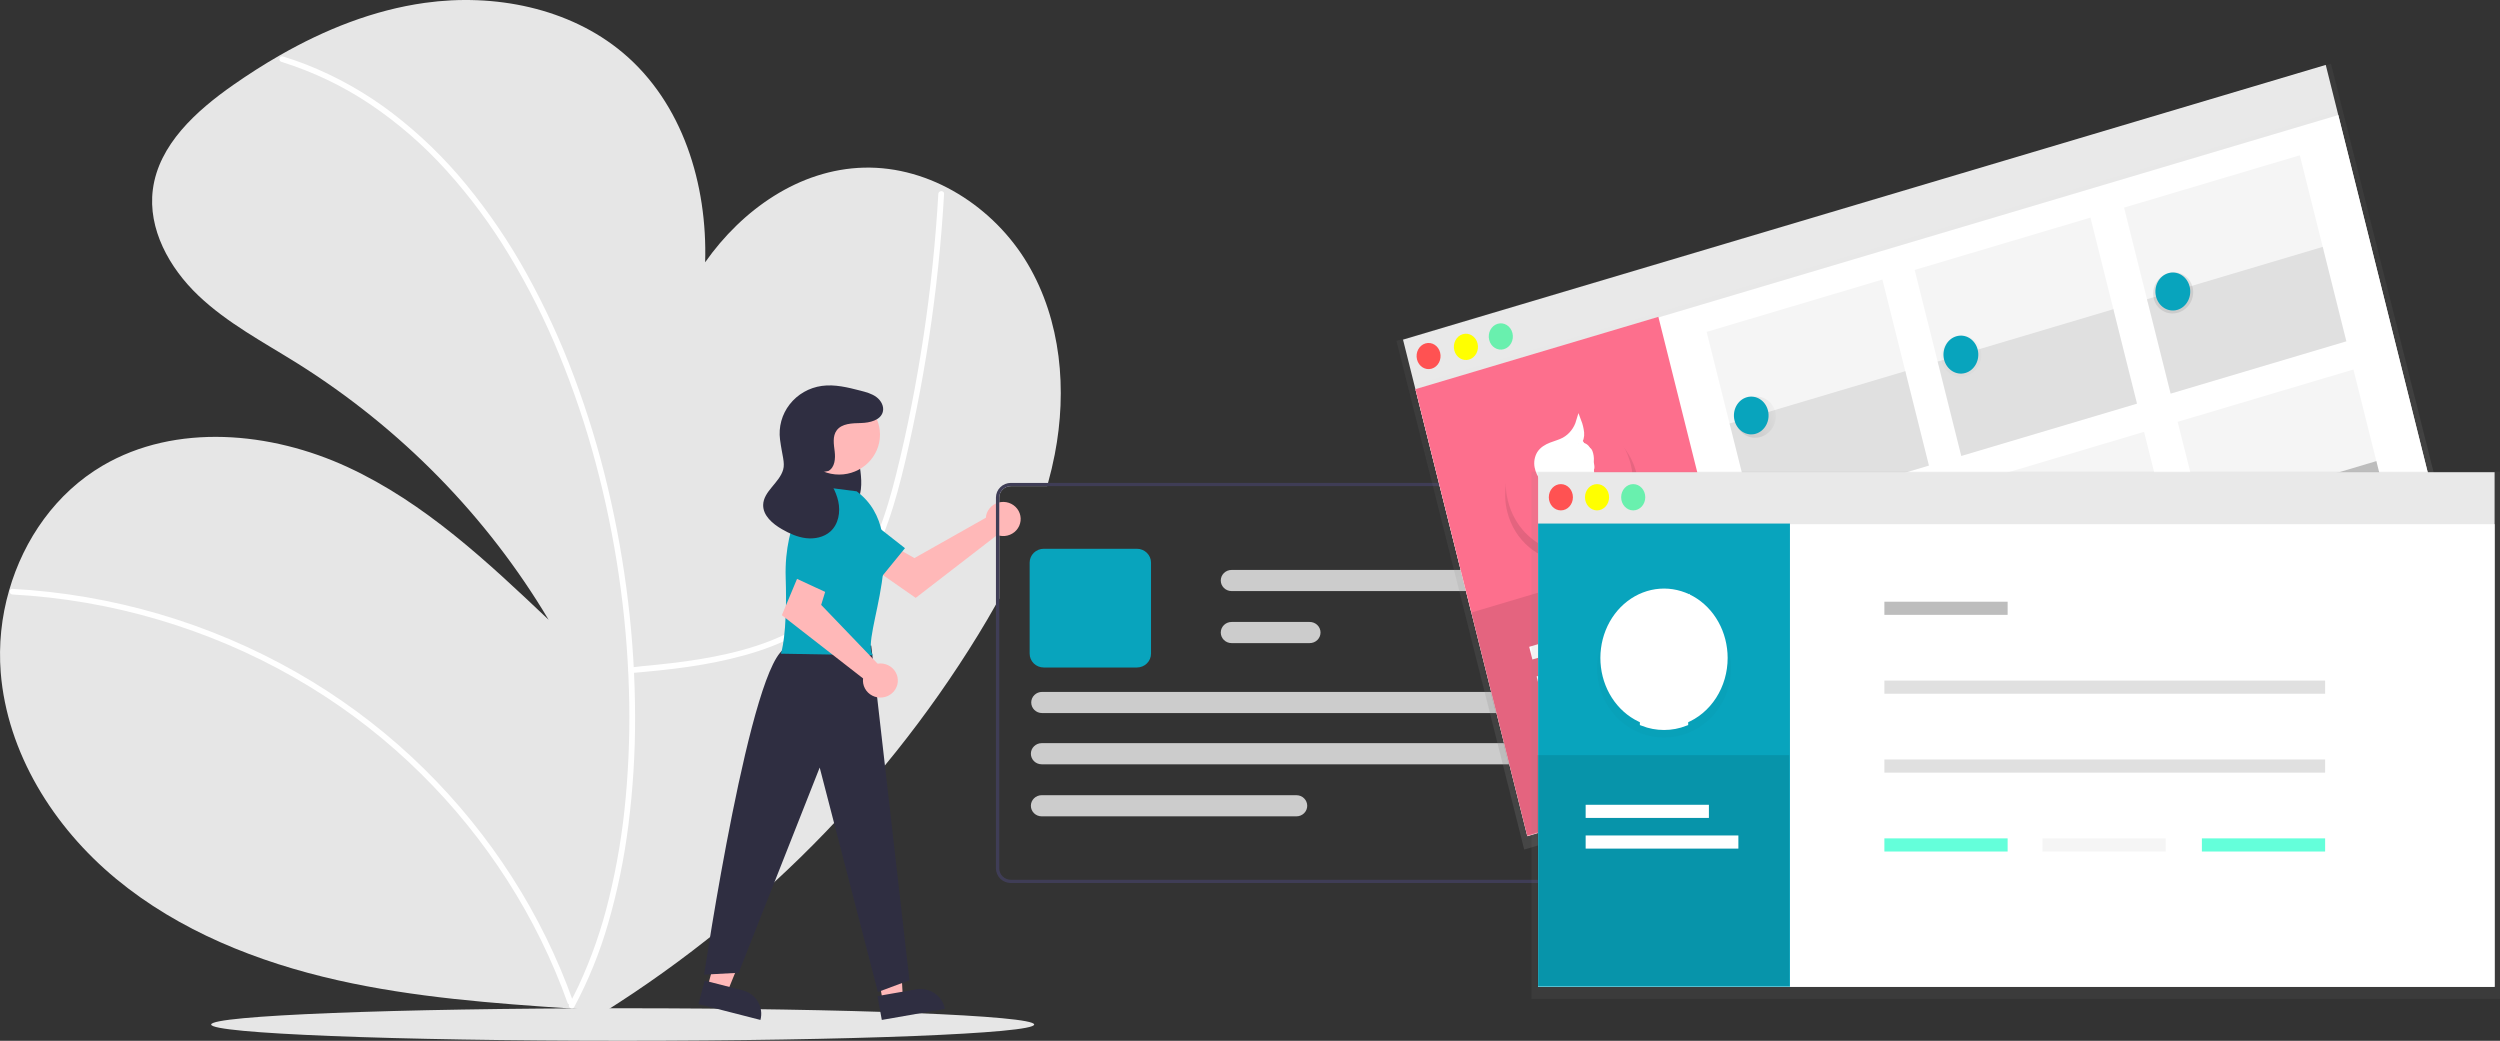 <svg width="478" height="199" viewBox="0 0 478 199" fill="none" xmlns="http://www.w3.org/2000/svg">
    <rect x="0" y="0" width="478" height="199" fill="#333333" stroke="none"/>
    <g clip-path="url(#clip0)">
        <path d="M201.668 86.892C201.311 88.724 200.884 90.537 200.386 92.331C200.332 92.539 200.272 92.745 200.212 92.953H193.285C192.695 92.954 192.129 93.183 191.712 93.591C191.295 93.999 191.06 94.553 191.059 95.13V114.449C190.849 114.831 190.636 115.21 190.423 115.59C189.323 117.549 188.179 119.487 187.009 121.399C167.933 152.484 141.327 178.497 109.54 197.14L111.422 192.985C110.732 192.939 110.039 192.892 109.349 192.846C94.329 191.841 79.257 190.728 64.589 187.425C49.244 183.97 34.233 177.977 22.207 168.041C10.177 158.102 1.359 143.908 0.135 128.552C-0.273 123.274 0.272 117.967 1.747 112.875C4.566 103.073 10.727 94.253 19.616 89.035C33.578 80.84 51.791 82.51 66.509 89.327C81.225 96.141 93.203 107.42 104.899 118.504C93.091 98.695 76.649 81.907 56.925 69.517C50.389 65.424 43.452 61.78 37.895 56.477C32.341 51.178 28.244 43.748 29.226 36.219C30.342 27.68 37.491 21.199 44.654 16.201C47.515 14.205 50.468 12.311 53.514 10.569C62.106 5.643 71.402 1.927 81.219 0.549C94.516 -1.32 108.879 1.516 119.074 10.075C130.56 19.718 135.271 35.271 134.823 50.149C141.899 40.085 152.813 32.382 165.138 32.055C177.933 31.719 190.096 39.628 196.505 50.469C202.911 61.307 204.061 74.592 201.668 86.892Z" fill="#E6E6E6"/>
        <path d="M120.712 128.687C128.206 128.042 135.129 127.288 142.391 125.277C149.431 123.329 156.204 120.067 161.216 114.74C166.606 109.011 169.515 101.571 171.568 94.165C172.712 90.036 173.653 85.849 174.54 81.66C175.503 77.116 176.358 72.551 177.107 67.966C178.596 58.84 179.659 49.661 180.296 40.427C180.373 39.306 180.444 38.185 180.508 37.063C180.548 36.372 179.447 36.374 179.408 37.063C178.884 46.165 177.943 55.231 176.583 64.262C175.242 73.134 173.525 81.968 171.347 90.682C169.502 98.064 167.112 105.56 162.38 111.705C157.942 117.468 151.533 121.233 144.612 123.485C137.57 125.776 130.144 126.69 122.785 127.371C121.882 127.454 121.615 127.534 120.712 127.611C120.012 127.672 120.006 128.748 120.712 128.687L120.712 128.687Z" fill="white"/>
        <path d="M2.382 113.669C11.837 114.182 21.197 115.795 30.262 118.475C39.331 121.149 48.046 124.86 56.227 129.531C64.131 134.048 71.469 139.453 78.092 145.636C84.519 151.64 90.247 158.321 95.172 165.558C100.119 172.813 104.218 180.588 107.394 188.737C107.781 189.735 108.154 190.737 108.513 191.745C108.745 192.394 109.808 192.115 109.573 191.459C106.602 183.138 102.686 175.169 97.897 167.703C93.11 160.236 87.491 153.312 81.144 147.056C74.695 140.703 67.518 135.1 59.755 130.358C43.456 120.426 24.982 114.418 5.848 112.826C4.694 112.732 3.538 112.654 2.382 112.593C1.674 112.555 1.677 113.631 2.382 113.669L2.382 113.669Z" fill="white"/>
        <path d="M53.81 11.831C59.856 13.712 65.587 16.451 70.819 19.961C76.165 23.573 81.04 27.808 85.338 32.575C89.866 37.589 93.892 43.017 97.361 48.784C101.039 54.873 104.235 61.229 106.92 67.796C109.684 74.539 112.009 81.446 113.881 88.476C115.784 95.589 117.27 102.803 118.333 110.082C119.39 117.283 120.03 124.538 120.249 131.81C120.47 138.764 120.26 145.725 119.62 152.654C119.034 159.118 117.965 165.532 116.421 171.844C115.049 177.544 113.116 183.101 110.649 188.437C110.078 189.648 109.471 190.842 108.83 192.02C108.497 192.631 109.446 193.175 109.78 192.563C112.506 187.466 114.683 182.106 116.276 176.569C118.062 170.405 119.358 164.114 120.15 157.754C121.027 150.854 121.455 143.906 121.429 136.953C121.414 129.647 120.969 122.349 120.098 115.094C119.227 107.748 117.933 100.456 116.223 93.253C114.517 86.037 112.353 78.933 109.744 71.981C107.229 65.251 104.218 58.709 100.734 52.406C97.416 46.391 93.549 40.682 89.181 35.348C85.033 30.269 80.296 25.678 75.067 21.666C70.025 17.808 64.454 14.664 58.516 12.326C57.065 11.761 55.594 11.25 54.103 10.793C53.426 10.585 53.136 11.623 53.81 11.831H53.81Z" fill="white"/>
        <path d="M119.055 199C162.509 199 197.735 197.608 197.735 195.89C197.735 194.173 162.509 192.78 119.055 192.78C75.601 192.78 40.375 194.173 40.375 195.89C40.375 197.608 75.601 199 119.055 199Z" fill="#E6E6E6"/>
        <path d="M188.57 98.485C188.531 98.653 188.505 98.823 188.494 98.995L174.837 106.702L171.518 104.833L167.979 109.365L175.08 114.316L190.66 102.292C191.296 102.522 191.988 102.557 192.644 102.393C193.3 102.229 193.89 101.874 194.335 101.374C194.78 100.874 195.058 100.253 195.134 99.594C195.209 98.936 195.078 98.27 194.757 97.686C194.437 97.102 193.942 96.628 193.339 96.326C192.736 96.023 192.053 95.908 191.381 95.995C190.71 96.082 190.081 96.366 189.579 96.811C189.076 97.256 188.724 97.84 188.57 98.485Z" fill="#FFB8B8"/>
        <path d="M157.469 103.214L168.221 110.711L173.03 104.812L162.578 96.608C162.128 96.255 161.61 95.995 161.054 95.845C160.498 95.695 159.917 95.658 159.346 95.735C158.775 95.812 158.226 96.003 157.732 96.295C157.239 96.588 156.812 96.975 156.478 97.434C155.826 98.329 155.564 99.441 155.75 100.525C155.935 101.609 156.554 102.576 157.469 103.214Z" fill="#08A4BD"/>
        <path d="M135.272 188.757L139.043 189.723L144.647 175.957L139.083 174.531L135.272 188.757Z" fill="#FFB8B8"/>
        <path d="M145.396 195.011L133.547 191.974L134.747 187.496L142.018 189.359C143.232 189.671 144.27 190.441 144.904 191.501C145.537 192.561 145.715 193.823 145.396 195.011Z" fill="#2F2E41"/>
        <path d="M168.786 191.382L172.623 190.712L171.805 175.916L166.143 176.906L168.786 191.382Z" fill="#FFB8B8"/>
        <path d="M180.659 192.904L168.601 195.011L167.769 190.454L175.168 189.161C175.78 189.054 176.407 189.066 177.014 189.196C177.621 189.327 178.196 189.573 178.706 189.92C179.216 190.268 179.651 190.71 179.986 191.222C180.321 191.734 180.55 192.306 180.659 192.904Z" fill="#2F2E41"/>
        <path d="M161.231 82.57C162.177 82.795 162.946 83.738 163.408 84.829C163.834 85.976 164.122 87.167 164.268 88.379C164.631 90.636 164.979 93.079 164.228 95.169C163.349 97.619 161.004 98.902 158.971 98.299C156.937 97.696 155.32 95.433 154.767 92.828C154.264 90.195 154.588 87.475 155.697 85.027C156.275 83.74 157.071 82.553 158.129 81.973C158.648 81.665 159.267 81.562 159.86 81.683C160.454 81.804 160.979 82.141 161.33 82.625" fill="#2F2E41"/>
        <path d="M166.581 123.43L173.885 187.43L167.853 189.671L156.726 146.754L141.235 185.994L134.632 186.353C134.632 186.353 143.692 125.296 150.407 123.909L166.581 123.43Z" fill="#2F2E41"/>
        <path d="M160.446 90.738C164.758 90.738 168.254 87.318 168.254 83.1C168.254 78.881 164.758 75.461 160.446 75.461C156.133 75.461 152.638 78.881 152.638 83.1C152.638 87.318 156.133 90.738 160.446 90.738Z" fill="#FFB8B8"/>
        <path d="M163.797 93.942L155.359 92.865C155.359 92.865 149.856 99.325 150.223 110.45C150.59 121.575 149.306 124.985 149.306 124.985L166.899 125.296C164.355 121.875 174.993 102.227 163.797 93.942Z" fill="#08A4BD"/>
        <path d="M168.329 126.851C168.153 126.852 167.978 126.867 167.804 126.895L157.01 115.654L158.111 112.065L152.791 109.732L149.489 117.628L165.019 129.713C164.936 130.37 165.059 131.037 165.373 131.625C165.686 132.213 166.175 132.693 166.774 133.002C167.374 133.311 168.055 133.434 168.728 133.356C169.4 133.277 170.033 132.999 170.54 132.56C171.048 132.121 171.407 131.542 171.57 130.898C171.732 130.255 171.691 129.578 171.451 128.958C171.211 128.339 170.784 127.805 170.226 127.428C169.668 127.052 169.007 126.85 168.329 126.851Z" fill="#FFB8B8"/>
        <path d="M156.507 98.315L151.507 110.271L158.477 113.501L164.25 101.669C164.498 101.16 164.638 100.607 164.66 100.043C164.682 99.48 164.586 98.918 164.378 98.391C164.171 97.865 163.855 97.386 163.452 96.983C163.048 96.581 162.565 96.263 162.031 96.049C161.516 95.843 160.965 95.738 160.409 95.741C159.852 95.743 159.302 95.853 158.789 96.063C158.276 96.273 157.811 96.581 157.419 96.967C157.027 97.354 156.717 97.812 156.507 98.315Z" fill="#08A4BD"/>
        <path d="M158.403 90.043C159.627 89.353 159.757 87.687 159.591 86.315C159.425 84.943 159.147 83.413 159.971 82.292C160.955 80.953 162.932 80.926 164.617 80.882C166.303 80.839 168.355 80.356 168.791 78.763C169.08 77.711 168.462 76.581 167.577 75.921C166.691 75.26 165.583 74.968 164.506 74.69C162.096 74.069 159.608 73.443 157.141 73.784C154.697 74.123 152.488 75.388 150.991 77.308C149.494 79.227 148.83 81.646 149.142 84.041C149.541 87.104 150.12 88.442 149.74 89.793C149.032 92.309 145.979 93.925 145.918 96.534C145.871 98.575 147.713 100.149 149.511 101.185C150.937 102.007 152.476 102.705 154.119 102.897C155.763 103.089 157.532 102.721 158.756 101.631C160.335 100.226 160.726 97.878 160.273 95.837C159.82 93.797 158.659 91.984 157.51 90.224" fill="#2F2E41"/>
        <path d="M306.139 92.331H193.284C192.526 92.332 191.799 92.627 191.263 93.152C190.726 93.677 190.424 94.388 190.423 95.13V166.035C190.424 166.777 190.726 167.488 191.263 168.013C191.799 168.538 192.526 168.833 193.284 168.834H306.139C306.897 168.833 307.624 168.538 308.161 168.013C308.697 167.488 308.999 166.777 309 166.035V95.13C308.999 94.388 308.697 93.677 308.161 93.152C307.624 92.627 306.897 92.332 306.139 92.331ZM308.364 166.035C308.364 166.612 308.129 167.166 307.712 167.574C307.295 167.982 306.729 168.212 306.139 168.212H193.284C192.694 168.212 192.129 167.982 191.712 167.574C191.294 167.166 191.06 166.612 191.059 166.035V95.13C191.06 94.553 191.294 93.999 191.712 93.591C192.129 93.183 192.694 92.954 193.284 92.953H306.139C306.729 92.954 307.295 93.183 307.712 93.591C308.129 93.999 308.364 94.553 308.364 95.13V166.035Z" fill="#3F3D56"/>
        <path d="M217.373 127.627H199.571C198.855 127.626 198.168 127.347 197.661 126.852C197.155 126.356 196.87 125.684 196.869 124.984V107.568C196.87 106.867 197.155 106.196 197.661 105.7C198.168 105.204 198.855 104.926 199.571 104.925H217.373C218.09 104.926 218.777 105.204 219.283 105.7C219.79 106.196 220.075 106.867 220.075 107.568V124.984C220.075 125.684 219.79 126.356 219.283 126.852C218.777 127.347 218.09 127.626 217.373 127.627Z" fill="#08A4BD"/>
        <path d="M300.261 146.134H199.169C198.621 146.134 198.096 145.921 197.708 145.542C197.32 145.163 197.103 144.648 197.103 144.112C197.103 143.576 197.32 143.062 197.708 142.683C198.096 142.304 198.621 142.091 199.169 142.091H300.261C300.809 142.091 301.335 142.304 301.722 142.683C302.11 143.062 302.328 143.576 302.328 144.112C302.328 144.648 302.11 145.163 301.722 145.542C301.335 145.921 300.809 146.134 300.261 146.134Z" fill="#CCCCCC"/>
        <path d="M300.329 136.337H199.237C198.689 136.337 198.163 136.124 197.776 135.745C197.388 135.366 197.171 134.852 197.171 134.316C197.171 133.78 197.388 133.266 197.776 132.886C198.163 132.507 198.689 132.294 199.237 132.294H300.329C300.877 132.294 301.403 132.507 301.79 132.886C302.178 133.266 302.395 133.78 302.395 134.316C302.395 134.852 302.178 135.366 301.79 135.745C301.403 136.124 300.877 136.337 300.329 136.337Z" fill="#CCCCCC"/>
        <path d="M250.419 122.962H235.478C234.93 122.962 234.404 122.749 234.016 122.37C233.629 121.991 233.411 121.476 233.411 120.94C233.411 120.404 233.629 119.89 234.016 119.511C234.404 119.132 234.93 118.919 235.478 118.919H250.419C250.967 118.919 251.493 119.132 251.88 119.511C252.268 119.89 252.485 120.404 252.485 120.94C252.485 121.476 252.268 121.991 251.88 122.37C251.493 122.749 250.967 122.962 250.419 122.962Z" fill="#CCCCCC"/>
        <path d="M300.329 113.014H235.478C234.93 113.014 234.404 112.801 234.016 112.421C233.629 112.042 233.411 111.528 233.411 110.992C233.411 110.456 233.629 109.942 234.016 109.563C234.404 109.184 234.93 108.971 235.478 108.971H300.329C300.877 108.971 301.403 109.184 301.79 109.563C302.178 109.942 302.396 110.456 302.396 110.992C302.396 111.528 302.178 112.042 301.79 112.421C301.403 112.801 300.877 113.014 300.329 113.014Z" fill="#CCCCCC"/>
        <path d="M247.876 156.085H199.169C198.621 156.085 198.096 155.872 197.708 155.493C197.32 155.114 197.103 154.6 197.103 154.064C197.103 153.528 197.32 153.014 197.708 152.635C198.096 152.255 198.621 152.042 199.169 152.042H247.876C248.424 152.042 248.949 152.255 249.337 152.635C249.724 153.014 249.942 153.528 249.942 154.064C249.942 154.6 249.724 155.114 249.337 155.493C248.949 155.872 248.424 156.085 247.876 156.085Z" fill="#CCCCCC"/>
    </g>
    <g clip-path="url(#clip1)">
        <path d="M444.683 12.416L268.257 64.942L292.027 159.893L468.453 107.367L444.683 12.416Z" fill="#F5F5F5"/>
        <path d="M445.683 12.174L267.002 65.188L291.43 162.433L470.112 109.419L445.683 12.174Z" fill="url(#paint0_linear)"/>
        <path d="M447.081 21.997L270.655 74.523L292.011 159.831L468.437 107.305L447.081 21.997Z" fill="white"/>
        <path d="M273.743 70.489C274.965 70.128 275.687 68.755 275.356 67.422C275.025 66.09 273.766 65.302 272.544 65.663C271.322 66.024 270.6 67.397 270.931 68.729C271.262 70.062 272.521 70.85 273.743 70.489Z" fill="#FF5252"/>
        <path d="M280.89 68.746C282.118 68.38 282.842 66.998 282.507 65.659C282.171 64.32 280.904 63.531 279.676 63.896C278.448 64.262 277.724 65.644 278.06 66.983C278.395 68.322 279.662 69.111 280.89 68.746Z" fill="#FFFF00"/>
        <path d="M287.563 66.758C288.791 66.393 289.514 65.011 289.179 63.672C288.844 62.332 287.577 61.543 286.349 61.909C285.121 62.274 284.397 63.656 284.732 64.996C285.067 66.335 286.335 67.124 287.563 66.758Z" fill="#69F0AE"/>
        <path d="M317.079 60.579L270.625 74.409L292.01 159.83L338.463 146L317.079 60.579Z" fill="#FD6F8D"/>
        <path d="M312.896 90.49C311.127 83.422 304.16 79.338 297.339 81.364C290.517 83.39 286.426 90.78 288.186 97.851C289.575 103.399 294.163 107.107 299.373 107.464L298.548 104.166C297.951 101.783 299.347 99.272 301.657 98.586C303.957 97.9 306.329 99.29 306.917 101.676L307.742 104.974C312.06 101.775 314.286 96.026 312.896 90.49Z" fill="url(#paint1_linear)"/>
        <path d="M301.232 96.573L301.066 96.623C300.702 96.731 300.487 97.141 300.586 97.539L301.585 101.528C301.685 101.925 302.06 102.159 302.425 102.051L302.591 102.002C302.955 101.893 303.17 101.483 303.07 101.086L302.072 97.097C301.972 96.699 301.596 96.465 301.232 96.573Z" fill="url(#paint2_linear)"/>
        <path d="M301.338 97.326C303.961 96.545 305.536 93.709 304.855 90.992C304.175 88.274 301.497 86.705 298.875 87.486C296.252 88.266 294.677 91.102 295.357 93.819C296.037 96.537 298.715 98.106 301.338 97.326Z" fill="url(#paint3_linear)"/>
        <path d="M301.647 98.584C299.347 99.269 297.953 101.78 298.539 104.164L299.364 107.462C302.328 107.659 305.27 106.784 307.732 104.972L306.907 101.673C306.319 99.29 303.947 97.901 301.647 98.584Z" fill="url(#paint4_linear)"/>
        <path d="M295.251 93.559C294.683 92.916 294.292 92.111 294.125 91.236C294.047 90.795 294.049 90.342 294.134 89.903C294.218 89.464 294.382 89.047 294.615 88.678C295.153 87.862 296.05 87.374 296.925 87.022C297.8 86.67 298.742 86.449 299.588 86.003C300.982 85.268 302.056 83.966 302.577 82.376C302.846 83.069 303.022 83.8 303.098 84.548C303.133 84.929 303.095 85.313 302.986 85.677C302.877 86.04 302.699 86.375 302.465 86.66C303.098 86.099 303.225 86.921 303.182 87.466C303.66 87.807 304.538 87.622 304.727 88.188C304.941 88.744 305.023 89.35 304.966 89.951C304.882 90.547 305.351 91.421 304.803 91.627" fill="url(#paint5_linear)"/>
        <path d="M311.797 88.79C311.209 86.447 310.043 84.325 308.426 82.654C306.808 80.984 304.801 79.83 302.624 79.318C300.446 78.806 298.182 78.956 296.077 79.751C293.972 80.546 292.108 81.956 290.687 83.827C289.267 85.698 288.345 87.959 288.021 90.362C287.698 92.766 287.985 95.22 288.853 97.457C289.721 99.695 291.135 101.629 292.941 103.05C294.748 104.472 296.878 105.325 299.098 105.517L298.273 102.218C297.989 101.069 298.133 99.844 298.674 98.81C299.215 97.776 300.11 97.018 301.162 96.701C302.215 96.391 303.339 96.548 304.287 97.138C305.235 97.728 305.93 98.703 306.221 99.851L307.046 103.149C309.097 101.58 310.653 99.359 311.504 96.789C312.354 94.219 312.456 91.426 311.797 88.79Z" fill="#FD6F8D"/>
        <path d="M300.714 94.703L300.622 94.73C300.258 94.839 300.043 95.249 300.142 95.646L301.141 99.635C301.241 100.033 301.617 100.267 301.981 100.158L302.073 100.131C302.438 100.023 302.652 99.612 302.553 99.215L301.554 95.226C301.455 94.829 301.079 94.594 300.714 94.703Z" fill="white" stroke="white" stroke-miterlimit="10"/>
        <path d="M300.857 95.444C303.349 94.702 304.817 91.898 304.137 89.181C303.457 86.464 300.886 84.862 298.394 85.604C295.902 86.346 294.434 89.15 295.114 91.867C295.794 94.585 298.366 96.186 300.857 95.444Z" fill="white" stroke="white" stroke-miterlimit="10"/>
        <path d="M301.164 96.701C300.112 97.018 299.218 97.776 298.676 98.81C298.135 99.844 297.991 101.069 298.276 102.218L299.098 105.517C301.919 105.755 304.728 104.918 307.046 103.149L306.221 99.851C305.93 98.704 305.235 97.729 304.288 97.139C303.34 96.549 302.217 96.391 301.164 96.701Z" fill="white" stroke="white" stroke-miterlimit="10"/>
        <path d="M295.007 91.593C294.455 90.938 294.076 90.133 293.908 89.262C293.744 88.385 293.901 87.473 294.345 86.72C294.85 85.915 295.686 85.432 296.528 85.101C297.37 84.77 298.254 84.556 299.055 84.121C299.717 83.757 300.306 83.254 300.788 82.64C301.27 82.027 301.635 81.315 301.862 80.546C302.127 81.24 302.303 81.971 302.386 82.718C302.424 83.09 302.392 83.467 302.292 83.826C302.192 84.184 302.026 84.517 301.805 84.804C302.403 84.254 302.522 85.085 302.505 85.617C302.957 85.964 303.801 85.792 303.988 86.358C304.201 86.914 304.288 87.517 304.244 88.118C304.169 88.712 304.629 89.588 304.107 89.787" fill="white"/>
        <path d="M295.007 91.593C294.455 90.938 294.076 90.133 293.908 89.262C293.744 88.385 293.901 87.473 294.345 86.72C294.85 85.915 295.686 85.432 296.528 85.101C297.37 84.77 298.254 84.556 299.055 84.121C299.717 83.757 300.306 83.254 300.788 82.64C301.27 82.027 301.635 81.315 301.862 80.546C302.127 81.24 302.303 81.971 302.386 82.718C302.424 83.09 302.392 83.467 302.292 83.826C302.192 84.184 302.026 84.517 301.805 84.804C302.403 84.254 302.522 85.085 302.505 85.617C302.957 85.964 303.801 85.792 303.988 86.358C304.201 86.914 304.288 87.517 304.244 88.118C304.169 88.712 304.629 89.588 304.107 89.787" stroke="white" stroke-miterlimit="10"/>
        <path d="M302.025 84.634C302.025 84.634 305.248 83.996 304.282 89.758L302.025 84.634Z" fill="white"/>
        <path opacity="0.1" d="M327.649 103.324L281.196 117.154L291.854 159.729L338.308 145.899L327.649 103.324Z" fill="black"/>
        <path d="M315.118 116.903L292.385 123.671L292.992 126.096L315.725 119.328L315.118 116.903Z" fill="white"/>
        <path d="M321.971 120.943L293.801 129.33L294.408 131.755L322.578 123.368L321.971 120.943Z" fill="white"/>
        <path d="M359.91 53.452L326.306 63.456L330.826 81.511L364.43 71.507L359.91 53.452Z" fill="#F5F5F5"/>
        <path d="M364.296 70.965L330.692 80.969L335.212 99.024L368.816 89.02L364.296 70.965Z" fill="#E0E0E0"/>
        <path d="M439.723 29.691L406.119 39.695L410.639 57.75L444.243 47.746L439.723 29.691Z" fill="#F5F5F5"/>
        <path d="M444.106 47.204L410.503 57.209L415.023 75.264L448.626 65.26L444.106 47.204Z" fill="#E0E0E0"/>
        <path d="M399.693 41.606L366.089 51.611L370.609 69.666L404.213 59.661L399.693 41.606Z" fill="#F5F5F5"/>
        <path d="M404.077 59.123L370.473 69.127L374.993 87.183L408.597 77.178L404.077 59.123Z" fill="#E0E0E0"/>
        <path d="M369.133 94.398L335.693 104.274L340.155 122.242L373.595 112.365L369.133 94.398Z" fill="#E0E0E0"/>
        <path d="M374.548 111.924L340.944 121.929L345.464 139.984L379.068 129.979L374.548 111.924Z" fill="#BDBDBD"/>
        <path d="M449.974 70.648L416.371 80.652L420.891 98.707L454.494 88.703L449.974 70.648Z" fill="#F5F5F5"/>
        <path d="M454.361 88.164L420.757 98.168L425.277 116.224L458.881 106.219L454.361 88.164Z" fill="#BDBDBD"/>
        <path d="M409.945 82.566L376.341 92.571L380.861 110.626L414.465 100.621L409.945 82.566Z" fill="#F5F5F5"/>
        <path d="M414.331 100.08L380.727 110.084L385.247 128.14L418.851 118.135L414.331 100.08Z" fill="#BDBDBD"/>
        <path d="M336.644 83.542C338.692 82.932 339.928 80.749 339.407 78.665C338.885 76.581 336.803 75.386 334.755 75.996C332.708 76.605 331.472 78.788 331.993 80.872C332.515 82.956 334.597 84.151 336.644 83.542Z" fill="url(#paint6_linear)"/>
        <path d="M335.704 82.931C337.469 82.409 338.513 80.425 338.035 78.499C337.557 76.574 335.738 75.436 333.972 75.957C332.206 76.479 331.162 78.463 331.64 80.388C332.119 82.314 333.938 83.452 335.704 82.931Z" fill="#08A4BD"/>
        <path d="M375.933 71.844C377.98 71.235 379.217 69.052 378.695 66.968C378.174 64.884 376.091 63.689 374.044 64.298C371.997 64.908 370.761 67.091 371.282 69.175C371.804 71.259 373.886 72.454 375.933 71.844Z" fill="url(#paint7_linear)"/>
        <path d="M375.799 71.306C377.573 70.778 378.619 68.781 378.134 66.846C377.65 64.911 375.819 63.77 374.044 64.299C372.27 64.827 371.224 66.824 371.708 68.759C372.193 70.694 374.024 71.835 375.799 71.306Z" fill="#08A4BD"/>
        <path d="M416.457 59.778C418.504 59.169 419.741 56.986 419.219 54.902C418.698 52.818 416.615 51.623 414.568 52.232C412.521 52.842 411.284 55.025 411.806 57.109C412.328 59.193 414.41 60.388 416.457 59.778Z" fill="url(#paint8_linear)"/>
        <path d="M416.323 59.241C418.097 58.713 419.143 56.716 418.658 54.781C418.174 52.846 416.343 51.705 414.568 52.233C412.794 52.762 411.748 54.759 412.233 56.694C412.717 58.629 414.548 59.769 416.323 59.241Z" fill="#08A4BD"/>
        <path d="M346.966 124.769C349.013 124.16 350.25 121.976 349.728 119.893C349.206 117.809 347.124 116.614 345.077 117.223C343.03 117.833 341.793 120.016 342.315 122.1C342.837 124.183 344.919 125.379 346.966 124.769Z" fill="url(#paint9_linear)"/>
        <path d="M346.831 124.232C348.606 123.704 349.652 121.707 349.167 119.772C348.683 117.837 346.852 116.696 345.077 117.225C343.303 117.753 342.257 119.75 342.741 121.685C343.226 123.62 345.057 124.761 346.831 124.232Z" fill="#2196F3"/>
        <path d="M386.255 113.072C388.302 112.462 389.539 110.279 389.017 108.195C388.495 106.112 386.413 104.916 384.366 105.526C382.319 106.135 381.082 108.319 381.604 110.402C382.125 112.486 384.208 113.681 386.255 113.072Z" fill="url(#paint10_linear)"/>
        <path d="M386.118 112.535C387.892 112.006 388.938 110.009 388.454 108.074C387.969 106.139 386.138 104.999 384.364 105.527C382.589 106.055 381.543 108.052 382.028 109.987C382.512 111.922 384.343 113.063 386.118 112.535Z" fill="#2196F3"/>
        <path d="M426.777 101.007C428.824 100.397 430.06 98.214 429.539 96.13C429.017 94.047 426.935 92.852 424.888 93.461C422.84 94.07 421.604 96.254 422.125 98.338C422.647 100.421 424.729 101.616 426.777 101.007Z" fill="url(#paint11_linear)"/>
        <path d="M426.642 100.469C428.416 99.941 429.462 97.944 428.978 96.009C428.493 94.073 426.662 92.933 424.888 93.461C423.113 93.99 422.067 95.987 422.552 97.922C423.036 99.857 424.867 100.997 426.642 100.469Z" fill="#2196F3"/>
        <path d="M476.967 90.287H294.084V188.714H476.967V90.287Z" fill="#F5F5F5"/>
        <path d="M478 90.165H292.812V191H478V90.165Z" fill="url(#paint12_linear)"/>
        <path d="M476.967 100.221H294.084V188.651H476.967V100.221Z" fill="white"/>
        <path d="M298.438 97.588C299.711 97.588 300.743 96.462 300.743 95.074C300.743 93.686 299.711 92.561 298.438 92.561C297.165 92.561 296.134 93.686 296.134 95.074C296.134 96.462 297.165 97.588 298.438 97.588Z" fill="#FF5252"/>
        <path d="M305.353 97.588C306.626 97.588 307.658 96.462 307.658 95.074C307.658 93.686 306.626 92.561 305.353 92.561C304.08 92.561 303.048 93.686 303.048 95.074C303.048 96.462 304.08 97.588 305.353 97.588Z" fill="#FFFF00"/>
        <path d="M312.27 97.588C313.543 97.588 314.575 96.462 314.575 95.074C314.575 93.686 313.543 92.561 312.27 92.561C310.997 92.561 309.965 93.686 309.965 95.074C309.965 96.462 310.997 97.588 312.27 97.588Z" fill="#69F0AE"/>
        <path d="M342.238 100.104H294.084V188.651H342.238V100.104Z" fill="#08A4BD"/>
        <path d="M330.977 127.758C330.977 120.431 325.238 114.489 318.171 114.489C311.103 114.489 305.363 120.428 305.363 127.758C305.363 133.51 308.894 138.404 313.834 140.245V136.826C313.834 134.354 315.785 132.334 318.171 132.334C320.562 132.334 322.508 134.354 322.508 136.826V140.245C327.445 138.404 330.977 133.507 330.977 127.758Z" fill="url(#paint13_linear)"/>
        <path d="M318.254 130.276H318.082C317.705 130.276 317.398 130.61 317.398 131.022V135.157C317.398 135.569 317.705 135.903 318.082 135.903H318.254C318.632 135.903 318.938 135.569 318.938 135.157V131.022C318.938 130.61 318.632 130.276 318.254 130.276Z" fill="url(#paint14_linear)"/>
        <path d="M318.178 131.033C320.897 131.033 323.101 128.749 323.101 125.933C323.101 123.116 320.897 120.833 318.178 120.833C315.459 120.833 313.255 123.116 313.255 125.933C313.255 128.749 315.459 131.033 318.178 131.033Z" fill="url(#paint15_linear)"/>
        <path d="M318.171 132.334C315.78 132.334 313.834 134.355 313.834 136.827V140.245C316.645 141.286 319.694 141.286 322.506 140.245V136.827C322.506 134.355 320.555 132.334 318.171 132.334Z" fill="url(#paint16_linear)"/>
        <path d="M313.205 125.648C312.811 124.864 312.629 123.975 312.679 123.083C312.709 122.635 312.822 122.199 313.009 121.8C313.196 121.4 313.455 121.046 313.769 120.757C314.486 120.123 315.46 119.899 316.399 119.821C317.339 119.743 318.29 119.789 319.216 119.602C320.738 119.293 322.087 118.344 322.974 116.96C323.066 117.706 323.059 118.462 322.953 119.205C322.894 119.582 322.764 119.942 322.571 120.261C322.378 120.58 322.126 120.852 321.831 121.059C322.58 120.702 322.498 121.542 322.336 122.045C322.706 122.509 323.608 122.585 323.653 123.184C323.728 123.783 323.663 124.393 323.464 124.957C323.237 125.51 323.481 126.485 322.903 126.522" fill="url(#paint17_linear)"/>
        <path d="M330.326 125.802C330.326 123.373 329.714 120.99 328.557 118.914C327.401 116.838 325.743 115.147 323.766 114.028C321.789 112.908 319.568 112.402 317.345 112.564C315.123 112.727 312.983 113.552 311.161 114.949C309.339 116.346 307.903 118.262 307.01 120.488C306.118 122.714 305.803 125.164 306.1 127.572C306.397 129.98 307.294 132.253 308.694 134.142C310.094 136.032 311.943 137.467 314.039 138.289V134.876C314.042 133.686 314.477 132.545 315.249 131.703C316.021 130.861 317.067 130.387 318.159 130.383C319.252 130.383 320.302 130.856 321.076 131.698C321.85 132.541 322.287 133.683 322.29 134.876V138.294C324.646 137.367 326.681 135.669 328.119 133.434C329.557 131.198 330.328 128.533 330.326 125.802Z" fill="white"/>
        <path d="M318.209 128.321H318.113C317.736 128.321 317.43 128.655 317.43 129.067V133.202C317.43 133.614 317.736 133.948 318.113 133.948H318.209C318.587 133.948 318.893 133.614 318.893 133.202V129.067C318.893 128.655 318.587 128.321 318.209 128.321Z" fill="white" stroke="white" stroke-miterlimit="10"/>
        <path d="M318.168 129.077C320.751 129.077 322.845 126.794 322.845 123.977C322.845 121.16 320.751 118.877 318.168 118.877C315.586 118.877 313.492 121.16 313.492 123.977C313.492 126.794 315.586 129.077 318.168 129.077Z" fill="white" stroke="white" stroke-miterlimit="10"/>
        <path d="M318.161 130.378C317.069 130.382 316.022 130.857 315.25 131.7C314.478 132.543 314.044 133.685 314.042 134.876V138.294C316.705 139.335 319.617 139.335 322.281 138.294V134.876C322.279 133.685 321.844 132.543 321.072 131.7C320.3 130.857 319.254 130.382 318.161 130.378Z" fill="white" stroke="white" stroke-miterlimit="10"/>
        <path d="M313.444 123.695C313.069 122.904 312.896 122.018 312.944 121.129C312.999 120.236 313.371 119.402 313.982 118.804C314.663 118.17 315.586 117.946 316.478 117.868C317.37 117.789 318.274 117.836 319.153 117.649C319.88 117.488 320.569 117.172 321.183 116.719C321.796 116.265 322.32 115.684 322.726 115.007C322.814 115.753 322.807 116.508 322.706 117.252C322.654 117.624 322.532 117.98 322.348 118.299C322.165 118.618 321.924 118.892 321.64 119.106C322.357 118.749 322.274 119.589 322.118 120.092C322.47 120.556 323.314 120.631 323.369 121.231C323.44 121.829 323.378 122.437 323.189 123.004C322.974 123.557 323.204 124.532 322.656 124.569" fill="white"/>
        <path d="M313.444 123.695C313.069 122.904 312.896 122.018 312.944 121.129C312.999 120.236 313.371 119.402 313.982 118.804C314.663 118.17 315.586 117.946 316.478 117.868C317.37 117.789 318.274 117.836 319.153 117.649C319.88 117.488 320.569 117.172 321.183 116.719C321.796 116.265 322.32 115.684 322.726 115.007C322.814 115.753 322.807 116.508 322.706 117.252C322.654 117.624 322.532 117.98 322.348 118.299C322.165 118.618 321.924 118.892 321.64 119.106C322.357 118.749 322.274 119.589 322.118 120.092C322.47 120.556 323.314 120.631 323.369 121.231C323.44 121.829 323.378 122.437 323.189 123.004C322.974 123.557 323.204 124.532 322.656 124.569" stroke="white" stroke-miterlimit="10"/>
        <path d="M321.905 118.971C321.905 118.971 325.169 119.281 322.845 124.564L321.905 118.971Z" fill="white"/>
        <path opacity="0.1" d="M342.109 144.377H293.955V188.51H342.109V144.377Z" fill="black"/>
        <path d="M326.742 153.874H303.177V156.387H326.742V153.874Z" fill="white"/>
        <path d="M383.859 115.047H360.294V117.56H383.859V115.047Z" fill="#BDBDBD"/>
        <path d="M444.563 130.13H360.294V132.644H444.563V130.13Z" fill="#E0E0E0"/>
        <path d="M444.563 145.214H360.294V147.728H444.563V145.214Z" fill="#E0E0E0"/>
        <path d="M383.859 160.298H360.294V162.811H383.859V160.298Z" fill="#64FFDA"/>
        <path d="M414.083 160.298H390.518V162.811H414.083V160.298Z" fill="#F5F5F5"/>
        <path d="M444.565 160.298H421V162.811H444.565V160.298Z" fill="#64FFDA"/>
        <path d="M332.378 159.74H303.177V162.253H332.378V159.74Z" fill="white"/>
    </g>
    <defs>
        <linearGradient id="paint0_linear" x1="380.769" y1="135.927" x2="352.275" y2="39.888" gradientUnits="userSpaceOnUse">
            <stop stop-color="#808080" stop-opacity="0.25"/>
            <stop offset="0.54" stop-color="#808080" stop-opacity="0.12"/>
            <stop offset="1" stop-color="#808080" stop-opacity="0.1"/>
        </linearGradient>
        <linearGradient id="paint1_linear" x1="303.556" y1="106.216" x2="296.255" y2="81.693" gradientUnits="userSpaceOnUse">
            <stop stop-opacity="0.12"/>
            <stop offset="0.55" stop-opacity="0.09"/>
            <stop offset="1" stop-opacity="0.02"/>
        </linearGradient>
        <linearGradient id="paint2_linear" x1="221.917" y1="1648.57" x2="187.494" y2="1532.95" gradientUnits="userSpaceOnUse">
            <stop stop-opacity="0.12"/>
            <stop offset="0.55" stop-opacity="0.09"/>
            <stop offset="1" stop-opacity="0.02"/>
        </linearGradient>
        <linearGradient id="paint3_linear" x1="-2775.98" y1="3532.49" x2="-2889.1" y2="3152.54" gradientUnits="userSpaceOnUse">
            <stop stop-opacity="0.12"/>
            <stop offset="0.55" stop-opacity="0.09"/>
            <stop offset="1" stop-opacity="0.02"/>
        </linearGradient>
        <linearGradient id="paint4_linear" x1="-3453.78" y1="2572.02" x2="-3453.78" y2="2269.31" gradientUnits="userSpaceOnUse">
            <stop stop-opacity="0.12"/>
            <stop offset="0.55" stop-opacity="0.09"/>
            <stop offset="1" stop-opacity="0.02"/>
        </linearGradient>
        <linearGradient id="paint5_linear" x1="-4132.76" y1="2507.43" x2="-4132.76" y2="2097.01" gradientUnits="userSpaceOnUse">
            <stop stop-opacity="0.12"/>
            <stop offset="0.55" stop-opacity="0.09"/>
            <stop offset="1" stop-opacity="0.02"/>
        </linearGradient>
        <linearGradient id="paint6_linear" x1="331.993" y1="80.872" x2="339.489" y2="78.996" gradientUnits="userSpaceOnUse">
            <stop stop-opacity="0.09"/>
            <stop offset="0.55" stop-opacity="0.07"/>
            <stop offset="1" stop-opacity="0.02"/>
        </linearGradient>
        <linearGradient id="paint7_linear" x1="247.56" y1="1811.43" x2="488.478" y2="1751.12" gradientUnits="userSpaceOnUse">
            <stop stop-opacity="0.09"/>
            <stop offset="0.55" stop-opacity="0.07"/>
            <stop offset="1" stop-opacity="0.02"/>
        </linearGradient>
        <linearGradient id="paint8_linear" x1="1586.16" y1="1400.39" x2="1827.08" y2="1340.08" gradientUnits="userSpaceOnUse">
            <stop stop-opacity="0.09"/>
            <stop offset="0.55" stop-opacity="0.07"/>
            <stop offset="1" stop-opacity="0.02"/>
        </linearGradient>
        <linearGradient id="paint9_linear" x1="-720.647" y1="3483.6" x2="-479.729" y2="3423.29" gradientUnits="userSpaceOnUse">
            <stop stop-opacity="0.09"/>
            <stop offset="0.55" stop-opacity="0.07"/>
            <stop offset="1" stop-opacity="0.02"/>
        </linearGradient>
        <linearGradient id="paint10_linear" x1="577.111" y1="3085.1" x2="818.031" y2="3024.79" gradientUnits="userSpaceOnUse">
            <stop stop-opacity="0.09"/>
            <stop offset="0.55" stop-opacity="0.07"/>
            <stop offset="1" stop-opacity="0.02"/>
        </linearGradient>
        <linearGradient id="paint11_linear" x1="1915.71" y1="2674.06" x2="2156.63" y2="2613.75" gradientUnits="userSpaceOnUse">
            <stop stop-opacity="0.09"/>
            <stop offset="0.55" stop-opacity="0.07"/>
            <stop offset="1" stop-opacity="0.02"/>
        </linearGradient>
        <linearGradient id="paint12_linear" x1="92003.2" y1="69314.8" x2="92003.2" y2="30318.7" gradientUnits="userSpaceOnUse">
            <stop stop-color="#808080" stop-opacity="0.25"/>
            <stop offset="0.54" stop-color="#808080" stop-opacity="0.12"/>
            <stop offset="1" stop-color="#808080" stop-opacity="0.1"/>
        </linearGradient>
        <linearGradient id="paint13_linear" x1="9853.52" y1="15531.7" x2="9853.52" y2="12987.5" gradientUnits="userSpaceOnUse">
            <stop stop-opacity="0.12"/>
            <stop offset="0.55" stop-opacity="0.09"/>
            <stop offset="1" stop-opacity="0.02"/>
        </linearGradient>
        <linearGradient id="paint14_linear" x1="646.94" y1="2804.06" x2="646.94" y2="2682.69" gradientUnits="userSpaceOnUse">
            <stop stop-opacity="0.12"/>
            <stop offset="0.55" stop-opacity="0.09"/>
            <stop offset="1" stop-opacity="0.02"/>
        </linearGradient>
        <linearGradient id="paint15_linear" x1="2420.76" y1="4777.29" x2="2420.76" y2="4378.36" gradientUnits="userSpaceOnUse">
            <stop stop-opacity="0.12"/>
            <stop offset="0.55" stop-opacity="0.09"/>
            <stop offset="1" stop-opacity="0.02"/>
        </linearGradient>
        <linearGradient id="paint16_linear" x1="3546.46" y1="5360.88" x2="3546.46" y2="5071.2" gradientUnits="userSpaceOnUse">
            <stop stop-opacity="0.12"/>
            <stop offset="0.55" stop-opacity="0.09"/>
            <stop offset="1" stop-opacity="0.02"/>
        </linearGradient>
        <linearGradient id="paint17_linear" x1="4418.24" y1="5337.34" x2="4418.24" y2="4986.44" gradientUnits="userSpaceOnUse">
            <stop stop-opacity="0.12"/>
            <stop offset="0.55" stop-opacity="0.09"/>
            <stop offset="1" stop-opacity="0.02"/>
        </linearGradient>
        <clipPath id="clip0">
            <rect width="309" height="199" fill="white"/>
        </clipPath>
        <clipPath id="clip1">
            <rect width="211" height="179" fill="white" transform="translate(267 12)"/>
        </clipPath>
    </defs>
</svg>
